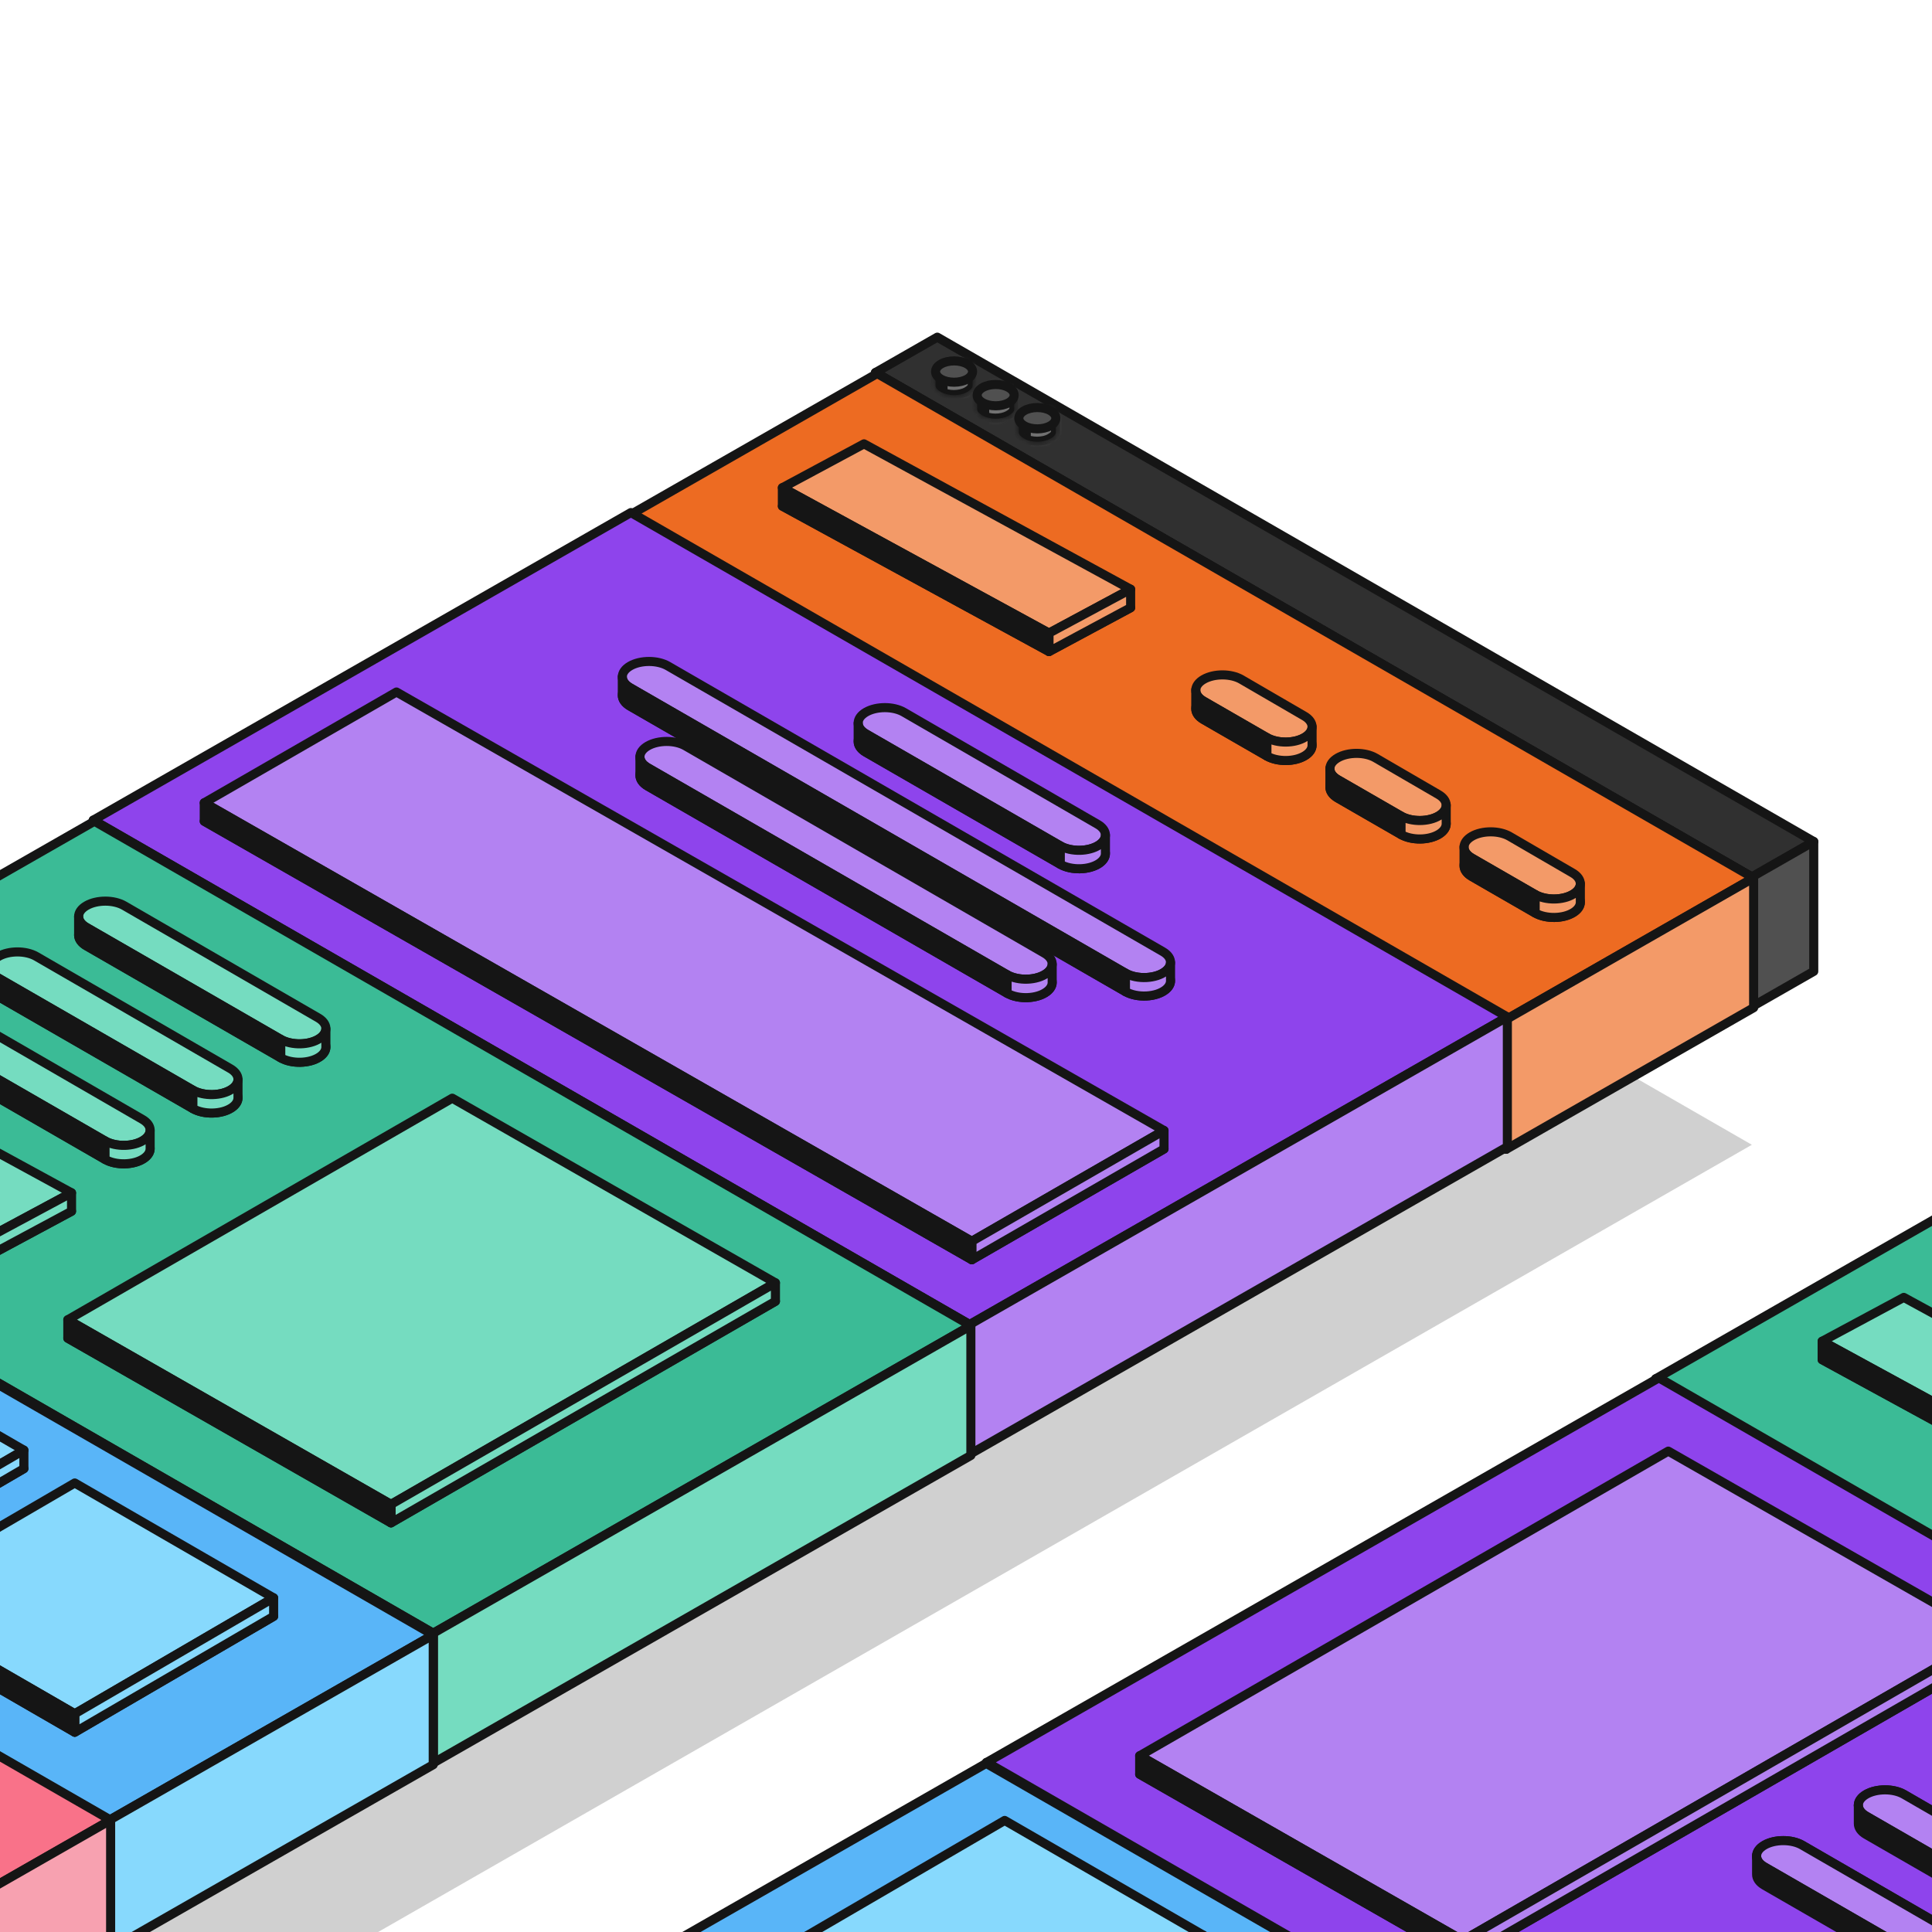 <svg width="361" height="361" viewBox="0 0 361 361" fill="none" xmlns="http://www.w3.org/2000/svg">
<g clip-path="url(#clip0_112_121)">
<path d="M-105.234 461.798L-269 367.553L163.573 119.661L327.339 213.906L-105.234 461.798Z" fill="#151515" fill-opacity="0.2"/>
<path d="M163.578 69.612L327.344 163.858L338.902 157.245L175.137 63L163.578 69.612Z" fill="#303030" stroke="#151515" stroke-width="1.697" stroke-linecap="round" stroke-linejoin="round"/>
<path d="M175.824 73.243C177.175 74.023 179.365 74.023 180.716 73.243C181.392 72.852 181.728 72.465 181.728 72.086V69.368C181.709 68.873 181.367 68.381 180.712 68.004C179.362 67.226 177.175 67.226 175.826 68.004C175.17 68.381 174.833 68.873 174.814 69.368V72.086C174.814 72.465 175.148 72.852 175.824 73.243Z" fill="#151515"/>
<mask id="mask0_112_121" style="mask-type:alpha" maskUnits="userSpaceOnUse" x="174" y="67" width="8" height="7">
<path d="M175.824 73.243C177.175 74.024 179.365 74.024 180.716 73.243C181.392 72.852 181.728 72.466 181.728 72.086V69.383C181.709 68.888 181.367 68.397 180.712 68.019C179.362 67.242 177.175 67.242 175.826 68.019C175.17 68.397 174.833 68.888 174.814 69.383V72.086C174.814 72.466 175.148 72.852 175.824 73.243Z" fill="#9E00FF"/>
</mask>
<g mask="url(#mask0_112_121)">
<rect x="177.055" y="65.228" width="7.4" height="10.835" fill="#717171"/>
<path d="M175.776 73.145C177.126 73.926 179.316 73.926 180.667 73.145C181.343 72.755 181.679 72.368 181.679 71.989V69.368C181.66 68.873 181.318 68.381 180.663 68.004C179.314 67.226 177.126 67.226 175.777 68.004C175.122 68.381 174.785 68.873 174.766 69.368V71.989C174.766 72.368 175.099 72.755 175.776 73.145Z" stroke="#151515" stroke-width="1.697" stroke-linejoin="bevel"/>
</g>
<path d="M180.715 70.837C179.366 71.615 177.177 71.615 175.827 70.837C174.477 70.059 174.477 68.797 175.827 68.019C177.177 67.242 179.366 67.242 180.715 68.019C182.065 68.797 182.065 70.059 180.715 70.837Z" fill="#505050" stroke="#151515" stroke-width="1.697"/>
<path d="M183.602 77.646C184.952 78.426 187.142 78.426 188.493 77.646C189.169 77.255 189.505 76.868 189.505 76.489V73.77C189.486 73.276 189.144 72.784 188.489 72.407C187.14 71.629 184.952 71.629 183.603 72.407C182.948 72.784 182.611 73.276 182.592 73.77V76.489C182.592 76.868 182.925 77.255 183.602 77.646Z" fill="#151515"/>
<mask id="mask1_112_121" style="mask-type:alpha" maskUnits="userSpaceOnUse" x="182" y="71" width="8" height="8">
<path d="M183.602 77.646C184.952 78.427 187.142 78.427 188.493 77.646C189.169 77.255 189.505 76.869 189.505 76.489V73.786C189.486 73.292 189.144 72.8 188.489 72.422C187.14 71.645 184.952 71.645 183.603 72.422C182.948 72.8 182.611 73.292 182.592 73.786V76.489C182.592 76.869 182.925 77.255 183.602 77.646Z" fill="#9E00FF"/>
</mask>
<g mask="url(#mask1_112_121)">
<rect x="184.832" y="69.631" width="7.4" height="10.835" fill="#717171"/>
<path d="M183.553 77.549C184.904 78.329 187.094 78.329 188.444 77.549C189.121 77.158 189.456 76.771 189.456 76.392V73.77C189.437 73.276 189.095 72.784 188.44 72.407C187.091 71.629 184.903 71.629 183.554 72.407C182.899 72.784 182.562 73.276 182.543 73.77V76.392C182.543 76.771 182.877 77.158 183.553 77.549Z" stroke="#151515" stroke-width="1.697" stroke-linejoin="bevel"/>
</g>
<path d="M188.493 75.24C187.143 76.018 184.954 76.018 183.604 75.24C182.254 74.462 182.254 73.201 183.604 72.423C184.954 71.645 187.143 71.645 188.493 72.423C189.843 73.201 189.843 74.462 188.493 75.24Z" fill="#505050" stroke="#151515" stroke-width="1.697"/>
<path d="M191.381 81.958C192.732 82.738 194.922 82.738 196.272 81.958C196.949 81.567 197.285 81.18 197.285 80.801V78.083C197.266 77.588 196.923 77.096 196.268 76.719C194.919 75.941 192.731 75.941 191.382 76.719C190.727 77.096 190.39 77.588 190.371 78.083V80.801C190.371 81.18 190.705 81.567 191.381 81.958Z" fill="#151515"/>
<mask id="mask2_112_121" style="mask-type:alpha" maskUnits="userSpaceOnUse" x="190" y="76" width="8" height="7">
<path d="M191.381 81.958C192.732 82.739 194.922 82.739 196.272 81.958C196.949 81.567 197.285 81.181 197.285 80.801V78.098C197.266 77.604 196.923 77.112 196.268 76.734C194.919 75.957 192.731 75.957 191.382 76.734C190.727 77.112 190.39 77.604 190.371 78.098V80.801C190.371 81.181 190.705 81.567 191.381 81.958Z" fill="#9E00FF"/>
</mask>
<g mask="url(#mask2_112_121)">
<rect x="192.609" y="73.943" width="7.4" height="10.835" fill="#717171"/>
<path d="M191.332 81.861C192.683 82.641 194.873 82.641 196.224 81.861C196.9 81.47 197.236 81.083 197.236 80.704V78.083C197.217 77.588 196.875 77.096 196.22 76.719C194.87 75.941 192.683 75.941 191.333 76.719C190.678 77.096 190.341 77.588 190.322 78.083V80.704C190.322 81.083 190.656 81.47 191.332 81.861Z" stroke="#151515" stroke-width="1.697" stroke-linejoin="bevel"/>
</g>
<path d="M196.272 79.552C194.922 80.33 192.733 80.33 191.384 79.552C190.034 78.774 190.034 77.513 191.384 76.735C192.733 75.957 194.922 75.957 196.272 76.735C197.622 77.513 197.622 78.774 196.272 79.552Z" fill="#505050" stroke="#151515" stroke-width="1.697"/>
<path d="M163.578 69.612L327.344 163.858V188.114L163.578 93.868V69.612Z" fill="#151515" stroke="#151515" stroke-width="1.697" stroke-linecap="round" stroke-linejoin="round"/>
<path d="M327.346 188.113V163.857L338.904 157.245V181.501L327.346 188.113Z" fill="#505050" stroke="#151515" stroke-width="1.697" stroke-linecap="round" stroke-linejoin="round"/>
<path d="M117.672 96.242L281.438 190.487L327.671 164.038L163.906 69.793L117.672 96.242Z" fill="#ED6B22" stroke="#151515" stroke-width="1.697" stroke-linecap="round" stroke-linejoin="round"/>
<path d="M117.672 96.242L281.438 190.487V214.744L117.672 120.498V96.242Z" fill="#151515" stroke="#151515" stroke-width="1.697" stroke-linecap="round" stroke-linejoin="round"/>
<path d="M281.439 214.743V190.487L327.673 164.038V188.294L281.439 214.743Z" fill="#F39A68" stroke="#151515" stroke-width="1.697" stroke-linecap="round" stroke-linejoin="round"/>
<path d="M161.447 86.385L211.267 113.552L196.014 121.746L146.193 94.578L161.447 86.385Z" fill="#F39A68" stroke="#151515" stroke-width="1.697" stroke-linejoin="round"/>
<path d="M161.443 82.935L211.263 110.102L196.01 118.296L146.189 91.128L161.443 82.935Z" fill="#F39A68" stroke="#151515" stroke-width="1.697" stroke-linejoin="round"/>
<path d="M146.189 91.127L196.01 118.295V121.745L146.189 94.577V91.127Z" fill="#151515" stroke="#151515" stroke-width="1.697" stroke-linejoin="round"/>
<path d="M196.01 118.296L211.263 110.103V113.552L196.01 121.746V118.296Z" fill="#F39A68" stroke="#151515" stroke-width="1.697" stroke-linejoin="round"/>
<path d="M224.894 130.396C226.845 129.272 230.01 129.276 231.953 130.405L243.73 137.249C245.6 138.336 245.647 140.079 243.836 141.198C241.928 142.378 238.702 142.411 236.722 141.27L224.894 134.455C222.949 133.334 222.949 131.517 224.894 130.396Z" fill="#151515" stroke="#151515" stroke-width="1.697"/>
<path d="M224.894 126.947C226.845 125.823 230.01 125.827 231.953 126.955L243.73 133.8C245.6 134.886 245.647 136.629 243.836 137.748C241.928 138.928 238.702 138.961 236.722 137.821L224.894 131.005C222.949 129.885 222.949 128.068 224.894 126.947Z" fill="#F39A68" stroke="#151515" stroke-width="1.697"/>
<path d="M224.894 131.006L236.722 137.821V141.271L224.894 134.456C223.917 133.893 223.431 133.154 223.436 132.416L223.439 129.078C223.434 129.009 223.435 128.941 223.439 128.872L223.439 129.078C223.481 129.778 223.967 130.471 224.894 131.006Z" fill="#151515"/>
<path d="M236.722 137.821L224.894 131.006C223.876 130.419 223.39 129.641 223.439 128.872L223.436 132.416C223.431 133.154 223.917 133.893 224.894 134.456L236.722 141.271V137.821Z" stroke="#151515" stroke-width="1.697" stroke-linejoin="round"/>
<path d="M236.725 137.821C238.704 138.962 241.93 138.929 243.839 137.749C244.71 137.21 245.151 136.527 245.166 135.841V135.771C245.166 135.795 245.166 135.818 245.166 135.841V139.291C245.151 139.976 244.71 140.66 243.839 141.199C241.93 142.379 238.704 142.411 236.725 141.271V137.821Z" fill="#F39A68"/>
<path d="M243.839 137.749C241.93 138.929 238.704 138.962 236.725 137.821V141.271C238.704 142.411 241.93 142.379 243.839 141.199C244.71 140.66 245.151 139.976 245.166 139.291V135.771C245.181 136.48 244.74 137.192 243.839 137.749Z" stroke="#151515" stroke-width="1.697" stroke-linejoin="round"/>
<path d="M249.957 145.058C251.908 143.934 255.073 143.938 257.015 145.067L268.793 151.911C270.662 152.998 270.709 154.741 268.899 155.86C266.99 157.04 263.764 157.073 261.785 155.932L249.957 149.117C248.012 147.996 248.012 146.179 249.957 145.058Z" fill="#151515" stroke="#151515" stroke-width="1.697"/>
<path d="M249.957 141.608C251.908 140.484 255.073 140.488 257.015 141.617L268.793 148.461C270.662 149.548 270.709 151.291 268.899 152.41C266.99 153.59 263.764 153.623 261.785 152.482L249.957 145.667C248.012 144.546 248.012 142.729 249.957 141.608Z" fill="#F39A68" stroke="#151515" stroke-width="1.697"/>
<path d="M249.957 145.667L261.785 152.483V155.933L249.957 149.117C248.98 148.554 248.493 147.816 248.498 147.078L248.501 143.74C248.497 143.671 248.497 143.602 248.501 143.533L248.501 143.74C248.544 144.44 249.029 145.133 249.957 145.667Z" fill="#151515"/>
<path d="M261.785 152.483L249.957 145.667C248.938 145.08 248.453 144.302 248.501 143.533L248.498 147.078C248.493 147.816 248.98 148.554 249.957 149.117L261.785 155.933V152.483Z" stroke="#151515" stroke-width="1.697" stroke-linejoin="round"/>
<path d="M261.787 152.483C263.767 153.623 266.993 153.59 268.901 152.41C269.773 151.872 270.214 151.188 270.228 150.503V150.433C270.229 150.456 270.229 150.48 270.228 150.503V153.953C270.214 154.638 269.773 155.321 268.901 155.86C266.993 157.04 263.767 157.073 261.787 155.932V152.483Z" fill="#F39A68"/>
<path d="M268.901 152.41C266.993 153.59 263.767 153.623 261.787 152.483V155.932C263.767 157.073 266.993 157.04 268.901 155.86C269.773 155.321 270.214 154.638 270.228 153.953V150.433C270.243 151.142 269.803 151.853 268.901 152.41Z" stroke="#151515" stroke-width="1.697" stroke-linejoin="round"/>
<path d="M275.019 159.721C276.97 158.597 280.135 158.601 282.078 159.73L293.855 166.574C295.725 167.66 295.772 169.403 293.961 170.523C292.053 171.703 288.827 171.735 286.847 170.595L275.019 163.78C273.074 162.659 273.074 160.842 275.019 159.721Z" fill="#151515" stroke="#151515" stroke-width="1.697"/>
<path d="M275.019 156.271C276.97 155.147 280.135 155.151 282.078 156.28L293.855 163.124C295.725 164.21 295.772 165.954 293.961 167.073C292.053 168.253 288.827 168.286 286.847 167.145L275.019 160.33C273.074 159.209 273.074 157.392 275.019 156.271Z" fill="#F39A68" stroke="#151515" stroke-width="1.697"/>
<path d="M275.019 160.33L286.847 167.146V170.595L275.019 163.78C274.042 163.217 273.556 162.478 273.561 161.741L273.564 158.403C273.559 158.334 273.56 158.265 273.564 158.196L273.564 158.403C273.606 159.103 274.092 159.796 275.019 160.33Z" fill="#151515"/>
<path d="M286.847 167.146L275.019 160.33C274.001 159.743 273.515 158.965 273.564 158.196L273.561 161.741C273.556 162.478 274.042 163.217 275.019 163.78L286.847 170.595V167.146Z" stroke="#151515" stroke-width="1.697" stroke-linejoin="round"/>
<path d="M286.85 167.145C288.829 168.286 292.055 168.253 293.964 167.073C294.835 166.534 295.276 165.851 295.291 165.166V165.096C295.291 165.119 295.291 165.143 295.291 165.166V168.616C295.276 169.301 294.835 169.984 293.964 170.523C292.055 171.703 288.829 171.736 286.85 170.595V167.145Z" fill="#F39A68"/>
<path d="M293.964 167.073C292.055 168.253 288.829 168.286 286.85 167.145V170.595C288.829 171.736 292.055 171.703 293.964 170.523C294.835 169.984 295.276 169.301 295.291 168.616V165.096C295.306 165.804 294.865 166.516 293.964 167.073Z" stroke="#151515" stroke-width="1.697" stroke-linejoin="round"/>
<path d="M17.424 153.247L181.189 247.492L281.652 190.02L117.887 95.774L17.424 153.247Z" fill="#8E44EC" stroke="#151515" stroke-width="1.697" stroke-linecap="round" stroke-linejoin="round"/>
<path d="M181.191 271.747V247.491L281.654 190.019L281.654 214.275L181.191 271.747Z" fill="#B382F2" stroke="#151515" stroke-width="1.697" stroke-linecap="round" stroke-linejoin="round"/>
<path d="M17.424 153.247L181.189 247.492V271.748L17.424 177.503V153.247Z" fill="#151515" stroke="#151515" stroke-width="1.697" stroke-linecap="round" stroke-linejoin="round"/>
<path d="M161.812 136.514C163.762 135.391 166.924 135.393 168.871 136.518L205.112 157.478C206.926 158.527 207.041 160.202 205.376 161.33C203.508 162.597 200.161 162.675 198.121 161.499L161.812 140.578C159.865 139.456 159.865 137.637 161.812 136.514Z" fill="#B382F2" stroke="#151515" stroke-width="1.697"/>
<path d="M161.812 133.064C163.762 131.941 166.924 131.943 168.871 133.068L205.112 154.028C206.926 155.077 207.041 156.752 205.376 157.88C203.508 159.147 200.161 159.225 198.121 158.049L161.812 137.128C159.865 136.006 159.865 134.187 161.812 133.064Z" fill="#B382F2" stroke="#151515" stroke-width="1.697"/>
<path d="M161.812 137.128L198.121 158.049V161.499L161.812 140.578C160.848 140.023 160.362 139.297 160.352 138.569L160.352 135.107C160.356 135.839 160.843 136.57 161.812 137.128Z" fill="#151515" stroke="#151515" stroke-width="1.697" stroke-linejoin="round"/>
<path d="M198.121 158.05C200.161 159.225 203.508 159.147 205.377 157.881C206.162 157.348 206.551 156.694 206.553 156.041V159.491C206.551 160.144 206.162 160.798 205.377 161.331C203.508 162.597 200.161 162.675 198.121 161.5V158.05Z" fill="#B382F2" stroke="#151515" stroke-width="1.697" stroke-linejoin="round"/>
<path d="M117.743 127.888C119.692 126.765 122.853 126.766 124.801 127.89L217.274 181.259C218.953 182.228 219.196 183.749 217.852 184.878C216.104 186.346 212.474 186.539 210.29 185.28L117.743 131.954C115.794 130.831 115.794 129.011 117.743 127.888Z" fill="#B382F2" stroke="#151515" stroke-width="1.697"/>
<path d="M117.743 124.438C119.692 123.315 122.853 123.316 124.801 124.44L217.274 177.809C218.953 178.778 219.196 180.299 217.852 181.428C216.104 182.896 212.474 183.089 210.29 181.83L117.743 128.504C115.794 127.381 115.794 125.561 117.743 124.438Z" fill="#B382F2" stroke="#151515" stroke-width="1.697"/>
<path d="M117.743 128.504L210.29 181.831V185.281L117.743 131.954C116.751 131.383 116.265 130.631 116.282 129.883V126.512C116.281 126.485 116.281 126.458 116.282 126.43V126.512C116.3 127.234 116.786 127.953 117.743 128.504Z" fill="#151515"/>
<path d="M117.743 128.504L210.29 181.831V185.281L117.743 131.954C116.751 131.383 116.265 130.631 116.282 129.883V126.43C116.263 127.18 116.75 127.932 117.743 128.504Z" stroke="#151515" stroke-width="1.697" stroke-linejoin="round"/>
<path d="M210.291 181.83C212.475 183.088 216.105 182.895 217.852 181.428C218.415 180.955 218.7 180.414 218.718 179.873V183.217C218.736 183.792 218.452 184.374 217.852 184.878C216.105 186.345 212.475 186.538 210.291 185.28V181.83Z" fill="#B382F2" stroke="#151515" stroke-width="1.697" stroke-linejoin="round"/>
<path d="M121.037 142.832C122.987 141.709 126.148 141.709 128.096 142.834L195.161 181.561C196.901 182.566 197.09 184.155 195.604 185.287C193.796 186.664 190.294 186.803 188.175 185.582L121.037 146.897C119.089 145.774 119.089 143.954 121.037 142.832Z" fill="#B382F2" stroke="#151515" stroke-width="1.697"/>
<path d="M121.037 139.382C122.987 138.259 126.148 138.26 128.096 139.384L195.161 178.111C196.901 179.116 197.09 180.705 195.604 181.837C193.796 183.214 190.294 183.353 188.175 182.132L121.037 143.447C119.089 142.324 119.089 140.504 121.037 139.382Z" fill="#B382F2" stroke="#151515" stroke-width="1.697"/>
<path d="M121.037 143.447L188.175 182.132V185.582L121.037 146.897C120.047 146.326 119.56 145.575 119.577 144.827V141.45C119.576 141.426 119.576 141.402 119.577 141.378V141.45C119.592 142.174 120.079 142.895 121.037 143.447Z" fill="#151515"/>
<path d="M121.037 143.447L188.175 182.132V185.582L121.037 146.897C120.047 146.326 119.56 145.575 119.577 144.827V141.378C119.56 142.126 120.047 142.876 121.037 143.447Z" stroke="#151515" stroke-width="1.697" stroke-linejoin="round"/>
<path d="M188.178 182.132C190.296 183.353 193.799 183.213 195.606 181.837C196.252 181.345 196.581 180.768 196.605 180.189V183.639C196.581 184.217 196.252 184.795 195.606 185.286C193.799 186.663 190.296 186.803 188.178 185.582V182.132Z" fill="#B382F2" stroke="#151515" stroke-width="1.697" stroke-linejoin="round"/>
<path d="M38.164 153.453L181.583 235.388L217.499 214.689L74.081 132.754L38.164 153.453Z" fill="#B382F2" stroke="#151515" stroke-width="1.697" stroke-linejoin="round"/>
<path d="M38.164 150.003L181.583 231.938L217.499 211.239L74.081 129.304L38.164 150.003Z" fill="#B382F2" stroke="#151515" stroke-width="1.697" stroke-linejoin="round"/>
<path d="M217.5 211.239L181.584 231.938V235.388L217.5 214.689V211.239Z" fill="#B382F2" stroke="#151515" stroke-width="1.697" stroke-linejoin="round"/>
<path d="M38.164 150.003L181.583 231.938V235.388L38.164 153.453V150.003Z" fill="#151515" stroke="#151515" stroke-width="1.697" stroke-linejoin="round"/>
<path d="M-82.82 210.924L80.945 305.17L181.408 247.697L17.642 153.452L-82.82 210.924Z" fill="#3BBB96" stroke="#151515" stroke-width="1.697" stroke-linecap="round" stroke-linejoin="round"/>
<path d="M80.947 329.425V305.169L181.41 247.697L181.41 271.953L80.947 329.425Z" fill="#75DCC0" stroke="#151515" stroke-width="1.697" stroke-linecap="round" stroke-linejoin="round"/>
<path d="M-82.82 210.924L80.945 305.17V329.426L-82.82 235.18V210.924Z" fill="#151515" stroke="#151515" stroke-width="1.697" stroke-linecap="round" stroke-linejoin="round"/>
<path d="M84.505 208.65L144.892 243.149L73.059 284.548L12.672 250.049L84.505 208.65Z" fill="#75DCC0" stroke="#151515" stroke-width="1.697" stroke-linejoin="round"/>
<path d="M84.505 205.2L144.892 239.699L73.059 281.098L12.672 246.599L84.505 205.2Z" fill="#75DCC0" stroke="#151515" stroke-width="1.697" stroke-linejoin="round"/>
<path d="M73.059 281.098L144.892 239.699V243.149L73.059 284.547V281.098Z" fill="#75DCC0" stroke="#151515" stroke-width="1.697" stroke-linejoin="round"/>
<path d="M12.672 246.599L73.059 281.098V284.548L12.672 250.049V246.599Z" fill="#151515" stroke="#151515" stroke-width="1.697" stroke-linejoin="round"/>
<path d="M-36.456 199.163L13.365 226.331L-1.888 234.524L-51.709 207.356L-36.456 199.163Z" fill="#151515" stroke="#151515" stroke-width="1.697" stroke-linejoin="round"/>
<path d="M-36.456 195.713L13.365 222.881L-1.888 231.074L-51.709 203.906L-36.456 195.713Z" fill="#75DCC0" stroke="#151515" stroke-width="1.697" stroke-linejoin="round"/>
<path d="M-1.887 231.074L13.367 222.881V226.331L-1.887 234.524V231.074Z" fill="#75DCC0" stroke="#151515" stroke-width="1.697" stroke-linejoin="round"/>
<path d="M-0.268 182.16C1.682 181.037 4.844 181.039 6.791 182.164L43.032 203.124C44.846 204.173 44.961 205.848 43.296 206.976C41.428 208.243 38.081 208.321 36.041 207.145L-0.268 186.224C-2.215 185.102 -2.215 183.283 -0.268 182.16Z" fill="#151515" stroke="#151515" stroke-width="1.697" stroke-linejoin="round"/>
<path d="M-0.268 178.71C1.682 177.587 4.844 177.589 6.791 178.714L43.032 199.674C44.846 200.723 44.961 202.398 43.296 203.526C41.428 204.793 38.081 204.871 36.041 203.695L-0.268 182.774C-2.215 181.652 -2.215 179.833 -0.268 178.71Z" fill="#75DCC0" stroke="#151515" stroke-width="1.697" stroke-linejoin="round"/>
<path d="M-0.268 182.774L36.041 203.695V207.145L-0.268 186.223C-1.199 185.687 -1.685 184.991 -1.726 184.289L-1.729 180.756C-1.722 181.487 -1.236 182.216 -0.268 182.774Z" fill="#151515" stroke="#151515" stroke-width="1.697" stroke-linejoin="round"/>
<path d="M36.041 203.695C38.081 204.871 41.428 204.793 43.297 203.526C44.057 203.011 44.446 202.382 44.471 201.75V205.2C44.446 205.832 44.057 206.461 43.297 206.976C41.428 208.243 38.081 208.32 36.041 207.145V203.695Z" fill="#75DCC0" stroke="#151515" stroke-width="1.697" stroke-linejoin="round"/>
<path d="M-16.686 191.648C-14.736 190.524 -11.574 190.526 -9.627 191.652L26.614 212.612C28.428 213.661 28.543 215.336 26.878 216.464C25.01 217.73 21.663 217.808 19.623 216.633L-16.686 195.711C-18.633 194.589 -18.633 192.77 -16.686 191.648Z" fill="#151515" stroke="#151515" stroke-width="1.697" stroke-linejoin="round"/>
<path d="M-16.686 188.198C-14.736 187.074 -11.574 187.076 -9.627 188.202L26.614 209.162C28.428 210.211 28.543 211.886 26.878 213.014C25.01 214.28 21.663 214.358 19.623 213.183L-16.686 192.261C-18.633 191.139 -18.633 189.32 -16.686 188.198Z" fill="#75DCC0" stroke="#151515" stroke-width="1.697" stroke-linejoin="round"/>
<path d="M-16.686 192.261L19.623 213.182V216.632L-16.686 195.711C-17.617 195.175 -18.103 194.479 -18.144 193.776L-18.146 190.243C-18.14 190.974 -17.654 191.704 -16.686 192.261Z" fill="#151515" stroke="#151515" stroke-width="1.697" stroke-linejoin="round"/>
<path d="M19.625 213.183C21.665 214.358 25.012 214.28 26.881 213.014C27.641 212.499 28.03 211.87 28.055 211.238V214.688C28.03 215.319 27.641 215.949 26.881 216.464C25.012 217.73 21.665 217.808 19.625 216.633V213.183Z" fill="#75DCC0" stroke="#151515" stroke-width="1.697" stroke-linejoin="round"/>
<path d="M16.152 172.673C18.102 171.549 21.264 171.551 23.21 172.677L59.452 193.637C61.266 194.686 61.381 196.361 59.716 197.489C57.847 198.755 54.501 198.833 52.461 197.658L16.152 176.736C14.205 175.614 14.205 173.795 16.152 172.673Z" fill="#151515" stroke="#151515" stroke-width="1.697" stroke-linejoin="round"/>
<path d="M16.152 169.223C18.102 168.099 21.264 168.101 23.21 169.227L59.452 190.187C61.266 191.236 61.381 192.911 59.716 194.039C57.847 195.305 54.501 195.383 52.461 194.208L16.152 173.286C14.205 172.164 14.205 170.345 16.152 169.223Z" fill="#75DCC0" stroke="#151515" stroke-width="1.697" stroke-linejoin="round"/>
<path d="M16.152 173.286L52.461 194.207V197.657L16.152 176.736C15.221 176.2 14.735 175.504 14.694 174.801L14.691 171.268C14.698 171.999 15.184 172.729 16.152 173.286Z" fill="#151515" stroke="#151515" stroke-width="1.697" stroke-linejoin="round"/>
<path d="M52.461 194.208C54.501 195.383 57.848 195.305 59.717 194.039C60.477 193.523 60.866 192.894 60.891 192.263V195.713C60.866 196.344 60.477 196.973 59.717 197.488C57.848 198.755 54.501 198.833 52.461 197.657V194.208Z" fill="#75DCC0" stroke="#151515" stroke-width="1.697" stroke-linejoin="round"/>
<path d="M-143.311 245.844L20.455 340.09L80.948 305.483L-82.818 211.238L-143.311 245.844Z" fill="#59B5F8" stroke="#151515" stroke-width="1.697" stroke-linecap="round" stroke-linejoin="round"/>
<path d="M20.457 364.345V340.089L80.95 305.482V329.739L20.457 364.345Z" fill="#87D9FD" stroke="#151515" stroke-width="1.697" stroke-linecap="round" stroke-linejoin="round"/>
<path d="M-143.311 245.845L20.455 340.09V364.346L-143.311 270.101V245.845Z" fill="#151515" stroke="#151515" stroke-width="1.697" stroke-linecap="round" stroke-linejoin="round"/>
<path d="M13.968 323.673L-23.191 302.205L13.968 280.549L51.128 302.017L13.968 323.673Z" fill="#87D9FD" stroke="#151515" stroke-width="1.697" stroke-linejoin="round"/>
<path d="M13.968 320.223L-23.191 298.755L13.968 277.099L51.128 298.567L13.968 320.223Z" fill="#87D9FD" stroke="#151515" stroke-width="1.697" stroke-linejoin="round"/>
<path d="M13.969 320.223L51.129 298.567V302.017L13.969 323.673V320.223Z" fill="#87D9FD" stroke="#151515" stroke-width="1.697" stroke-linejoin="round"/>
<path d="M13.968 320.223L-23.191 298.755V302.205L13.968 323.672V320.223Z" fill="#151515" stroke="#151515" stroke-width="1.697" stroke-linejoin="round"/>
<path d="M-32.696 296.074L-69.856 274.606L-32.696 252.95L4.464 274.418L-32.696 296.074Z" fill="#87D9FD" stroke="#151515" stroke-width="1.697" stroke-linejoin="round"/>
<path d="M-32.696 292.624L-69.856 271.156L-32.696 249.5L4.464 270.968L-32.696 292.624Z" fill="#87D9FD" stroke="#151515" stroke-width="1.697" stroke-linejoin="round"/>
<path d="M-32.695 292.624L4.465 270.968V274.418L-32.695 296.074V292.624Z" fill="#87D9FD" stroke="#151515" stroke-width="1.697" stroke-linejoin="round"/>
<path d="M20.674 340.089L-143.092 245.843L-268.67 317.684L-104.904 411.929L20.674 340.089Z" fill="#F97289" stroke="#151515" stroke-width="1.697" stroke-linecap="round" stroke-linejoin="round"/>
<path d="M20.672 364.344L20.672 340.088L-104.906 411.928L-104.906 436.184L20.672 364.344Z" fill="#F7A1B0" stroke="#151515" stroke-width="1.697" stroke-linecap="round" stroke-linejoin="round"/>
<path d="M619.433 318.659L455.667 224.414L123.781 414.605L287.547 508.851L619.433 318.659Z" fill="#151515" fill-opacity="0.2"/>
<path d="M309.365 257.633L473.131 351.878L573.594 294.406L409.828 200.161L309.365 257.633Z" fill="#3BBB96" stroke="#151515" stroke-width="1.697" stroke-linecap="round" stroke-linejoin="round"/>
<path d="M309.365 257.633L473.131 351.878V376.134L309.365 281.889V257.633Z" fill="#151515" stroke="#151515" stroke-width="1.697" stroke-linecap="round" stroke-linejoin="round"/>
<path d="M355.728 245.871L405.549 273.039L390.295 281.232L340.475 254.065L355.728 245.871Z" fill="#151515" stroke="#151515" stroke-width="1.697" stroke-linejoin="round"/>
<path d="M355.728 242.421L405.549 269.589L390.295 277.782L340.475 250.615L355.728 242.421Z" fill="#75DCC0" stroke="#151515" stroke-width="1.697" stroke-linejoin="round"/>
<path d="M340.475 250.614L390.295 277.782V281.232L340.475 254.064V250.614Z" fill="#151515" stroke="#151515" stroke-width="1.697" stroke-linejoin="round"/>
<path d="M184.305 329.321L348.07 423.566V447.822L184.305 353.577V329.321Z" fill="#151515" stroke="#151515" stroke-width="1.697" stroke-linecap="round" stroke-linejoin="round"/>
<path d="M473.725 351.7L309.959 257.455L184.381 329.295L348.146 423.54L473.725 351.7Z" fill="#8E44EC" stroke="#151515" stroke-width="1.697" stroke-linecap="round" stroke-linejoin="round"/>
<path d="M473.725 375.956L473.725 351.7L348.147 423.54L348.146 447.796L473.725 375.956Z" fill="#B382F2" stroke="#151515" stroke-width="1.697" stroke-linecap="round" stroke-linejoin="round"/>
<path d="M372.109 309.096L311.722 274.598L212.951 331.521L273.338 366.02L372.109 309.096Z" fill="#B382F2" stroke="#151515" stroke-width="1.697" stroke-linejoin="round"/>
<path d="M372.109 305.647L311.722 271.148L212.951 328.071L273.338 362.57L372.109 305.647Z" fill="#B382F2" stroke="#151515" stroke-width="1.697" stroke-linejoin="round"/>
<path d="M273.338 362.57L212.951 328.071V331.521L273.338 366.02V362.57Z" fill="#151515" stroke="#151515" stroke-width="1.697" stroke-linejoin="round"/>
<path d="M273.338 362.57L372.108 305.646V309.096L273.338 366.019V362.57Z" fill="#B382F2" stroke="#151515" stroke-width="1.697" stroke-linejoin="round"/>
<path d="M348.699 335.28C350.649 334.157 353.811 334.158 355.758 335.283L406.957 364.866C408.735 365.893 408.887 367.526 407.31 368.657C405.47 369.977 402.047 370.084 399.969 368.887L348.699 339.345C346.751 338.222 346.751 336.403 348.699 335.28Z" fill="#B382F2" stroke="#151515" stroke-width="1.697" stroke-linejoin="round"/>
<path d="M348.699 335.28C350.649 334.157 353.811 334.158 355.758 335.283L406.957 364.866C408.735 365.893 408.887 367.526 407.31 368.657C405.47 369.977 402.047 370.084 399.969 368.887L348.699 339.345C346.751 338.222 346.751 336.403 348.699 335.28Z" fill="#B382F2" stroke="#151515" stroke-width="1.697" stroke-linejoin="round"/>
<path d="M348.699 339.344L399.969 368.886V372.336L348.699 342.794C347.713 342.226 347.226 341.479 347.239 340.734V337.34C347.251 338.066 347.738 338.79 348.699 339.344Z" fill="#151515" stroke="#151515" stroke-width="1.697" stroke-linejoin="round"/>
<path d="M329.687 344.768C331.637 343.644 334.799 343.645 336.746 344.77L387.946 374.353C389.723 375.38 389.875 377.014 388.299 378.144C386.458 379.464 383.036 379.572 380.958 378.374L329.687 348.832C327.74 347.71 327.74 345.89 329.687 344.768Z" fill="#B382F2" stroke="#151515" stroke-width="1.697" stroke-linejoin="round"/>
<path d="M329.687 344.768C331.637 343.644 334.799 343.645 336.746 344.77L387.946 374.353C389.723 375.38 389.875 377.014 388.299 378.144C386.458 379.464 383.036 379.572 380.958 378.374L329.687 348.832C327.74 347.71 327.74 345.89 329.687 344.768Z" fill="#B382F2" stroke="#151515" stroke-width="1.697" stroke-linejoin="round"/>
<path d="M329.687 348.831L380.958 378.374V381.824L329.687 352.281C328.701 351.713 328.214 350.966 328.227 350.221V346.827C328.239 347.553 328.726 348.277 329.687 348.831Z" fill="#151515" stroke="#151515" stroke-width="1.697" stroke-linejoin="round"/>
<path d="M123.781 364.097L287.547 458.342L348.04 423.736L184.274 329.491L123.781 364.097Z" fill="#59B5F8" stroke="#151515" stroke-width="1.697" stroke-linecap="round" stroke-linejoin="round"/>
<path d="M187.726 386.727L150.566 365.26L187.726 343.604L224.886 365.071L187.726 386.727Z" fill="#87D9FD" stroke="#151515" stroke-width="1.697" stroke-linejoin="round"/>
<path d="M187.726 383.278L150.566 361.81L187.726 340.154L224.886 361.622L187.726 383.278Z" fill="#87D9FD" stroke="#151515" stroke-width="1.697" stroke-linejoin="round"/>
<path d="M187.727 383.278L224.886 361.622V365.072L187.727 386.728V383.278Z" fill="#87D9FD" stroke="#151515" stroke-width="1.697" stroke-linejoin="round"/>
<path d="M187.726 383.278L150.566 361.81V365.26L187.726 386.727V383.278Z" fill="#151515" stroke="#151515" stroke-width="1.697" stroke-linejoin="round"/>
</g>
<defs>
<clipPath id="clip0_112_121">
<rect width="361" height="361" fill="white"/>
</clipPath>
</defs>
</svg>

